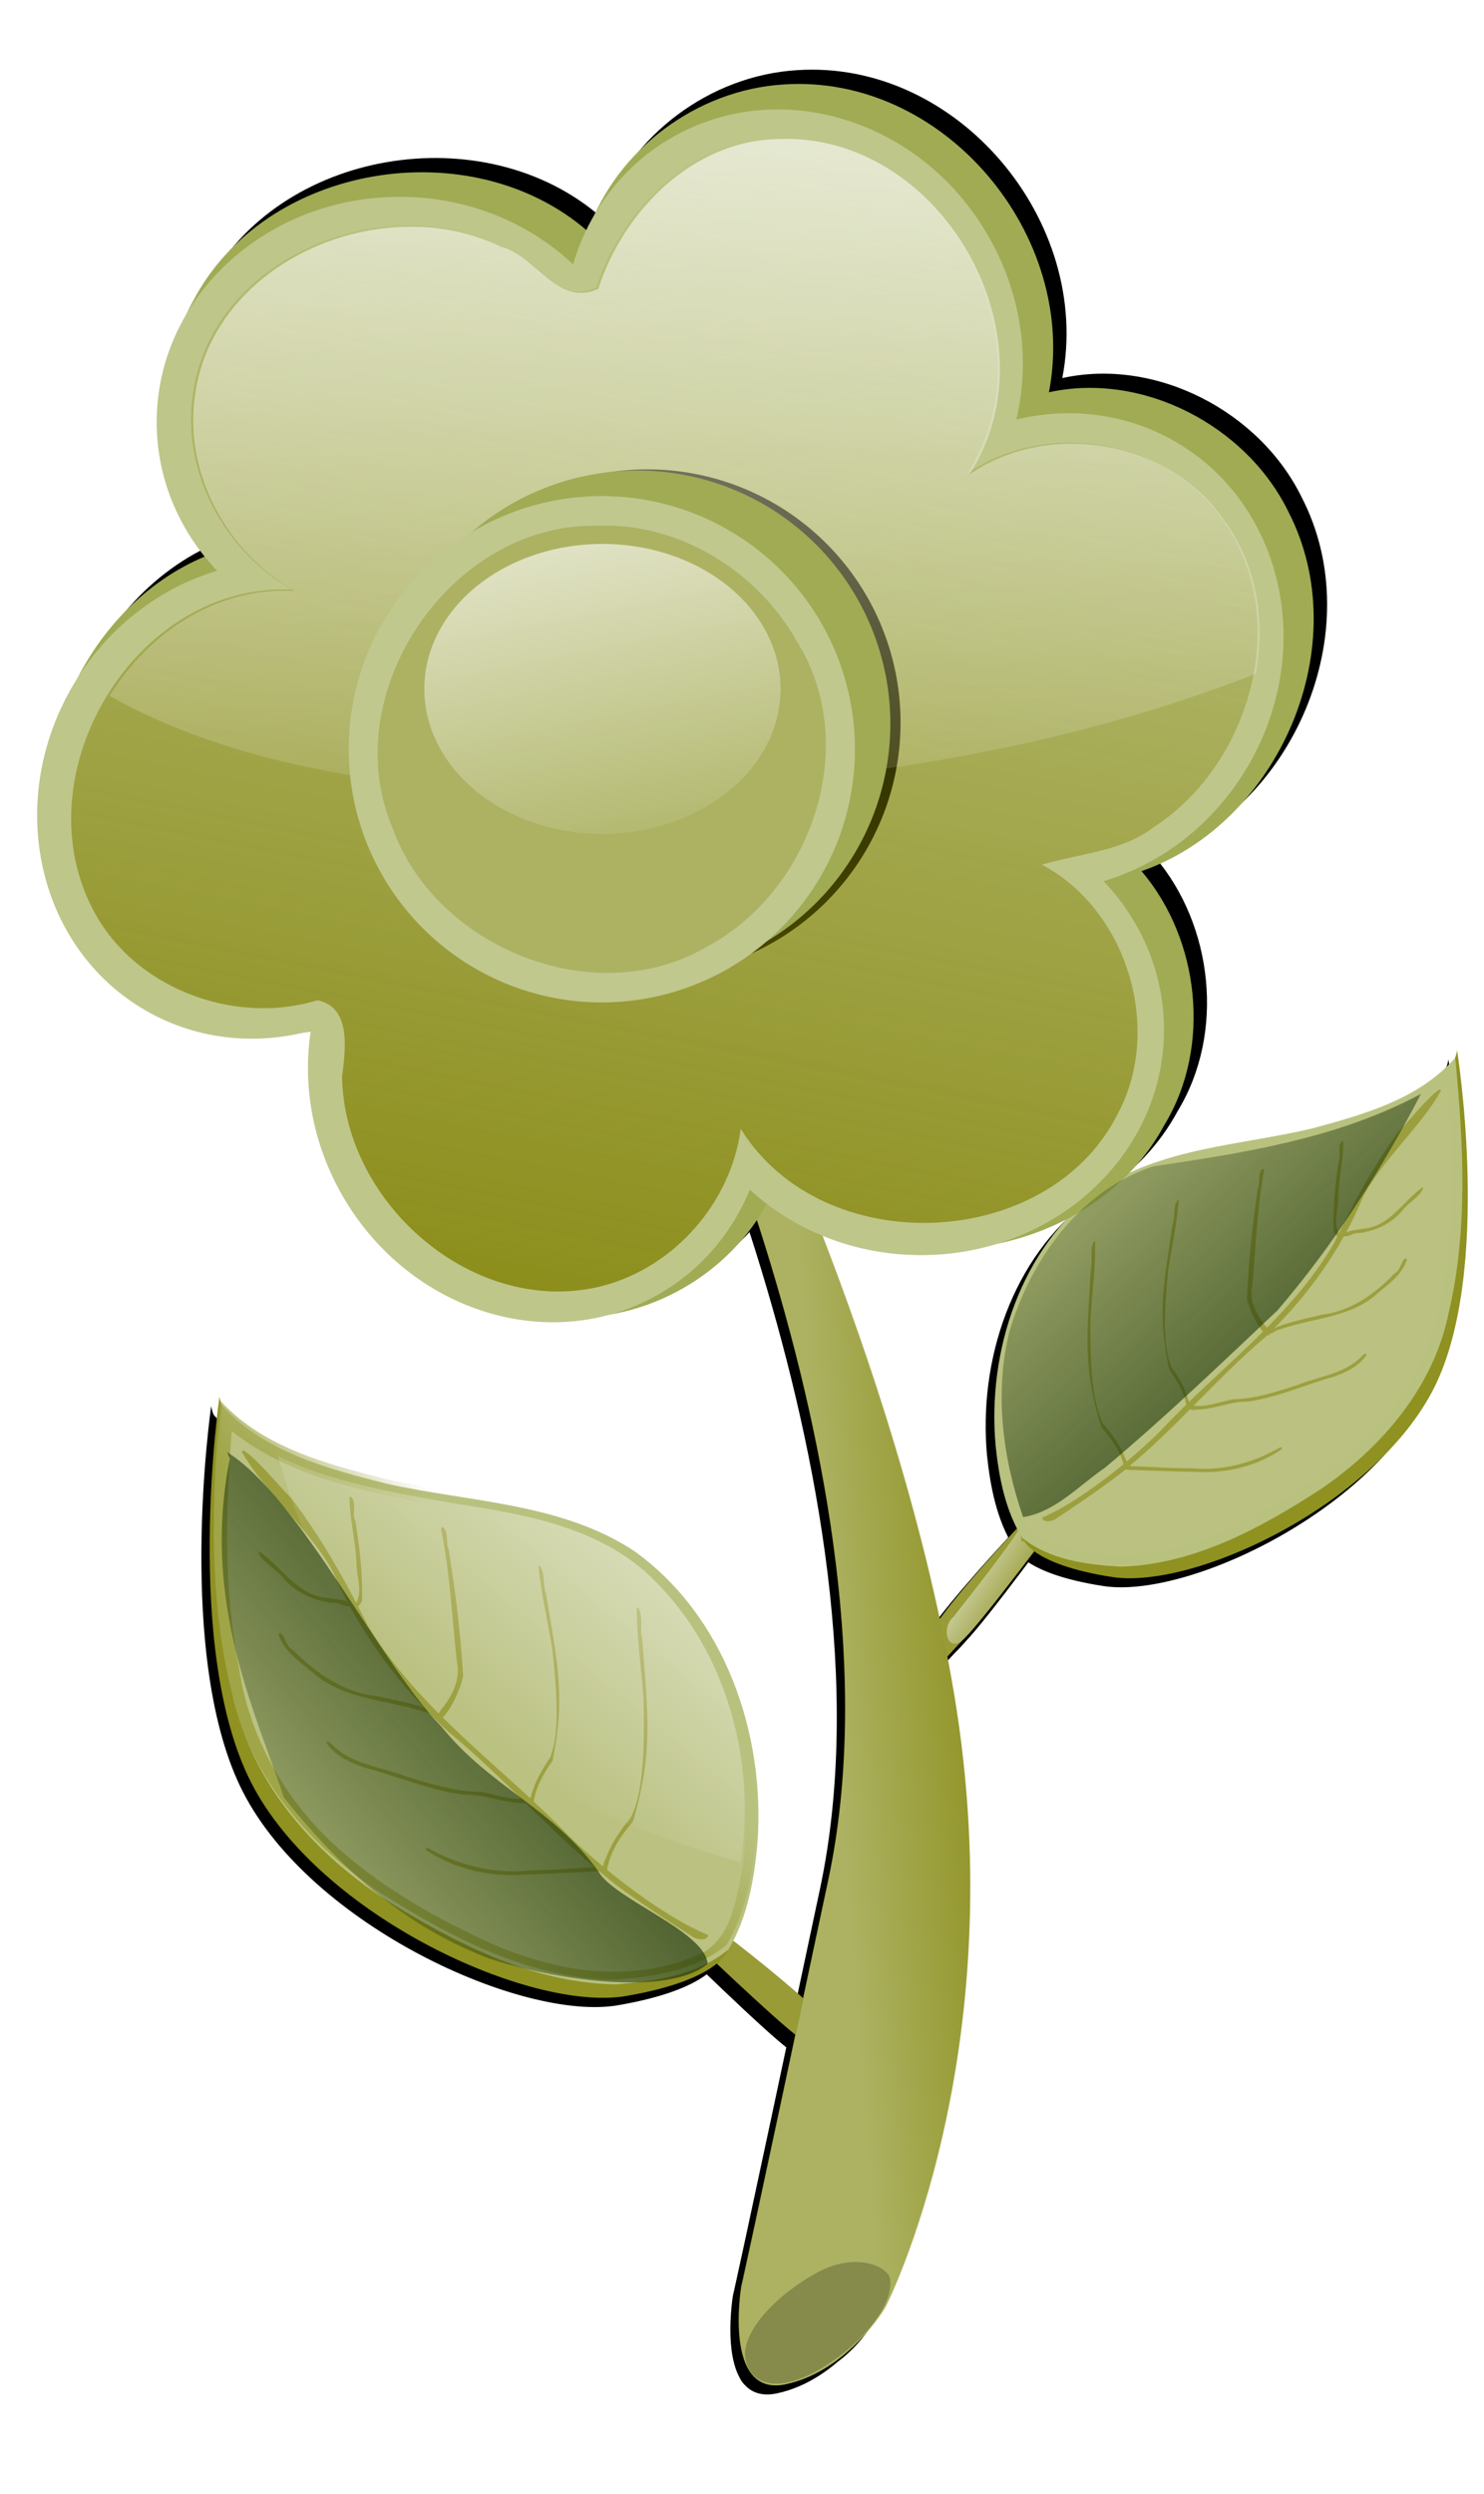 <svg xmlns="http://www.w3.org/2000/svg" xmlns:xlink="http://www.w3.org/1999/xlink" viewBox="0 0 419.85 705.38"><defs><linearGradient id="d"><stop offset="0" stop-color="#fff"/><stop offset="1" stop-color="#fff" stop-opacity="0"/></linearGradient><linearGradient id="D" y2="1606.7" xlink:href="#f" gradientUnits="userSpaceOnUse" x2="1052.3" gradientTransform="translate(-132.83 85.901)" y1="1675.5" x1="1117.1"/><linearGradient id="a"><stop offset="0" stop-color="#cdd2a4"/><stop offset="1" stop-color="#cdd2a4" stop-opacity="0"/></linearGradient><linearGradient id="k" y2="-425.68" xlink:href="#b" gradientUnits="userSpaceOnUse" x2="2913.3" y1="-418.93" x1="2896.5"/><linearGradient id="b"><stop offset="0" stop-color="#acb262"/><stop offset="1" stop-color="#acb262" stop-opacity="0"/></linearGradient><linearGradient id="l" y2="-441.55" xlink:href="#c" gradientUnits="userSpaceOnUse" x2="2598.7" y1="-414.3" x1="2632.9"/><linearGradient id="c"><stop offset="0" stop-color="#a0a548"/><stop offset="1" stop-color="#a0a548" stop-opacity="0"/></linearGradient><linearGradient id="u" y2="-413.18" xlink:href="#d" gradientUnits="userSpaceOnUse" x2="2630.8" y1="-538.67" x1="2507.1"/><linearGradient id="j" y2="-393.06" xlink:href="#a" gradientUnits="userSpaceOnUse" x2="2961.1" y1="-400.93" x1="2962.8"/><linearGradient id="w" y2="-622.82" xlink:href="#e" gradientUnits="userSpaceOnUse" x2="2653.2" y1="-647.54" x1="2540.4"/><linearGradient id="e"><stop offset="0" stop-color="olive"/><stop offset="1" stop-color="olive" stop-opacity="0"/></linearGradient><linearGradient id="x" y2="-691.98" xlink:href="#e" gradientUnits="userSpaceOnUse" x2="2471.3" gradientTransform="scale(-1) rotate(-60 1127.01 4371.915)" y1="-752.35" x1="2649.6"/><linearGradient id="z" y2="-570.37" xlink:href="#d" gradientUnits="userSpaceOnUse" x2="2581.9" y1="-733.23" x1="2577.7"/><linearGradient id="A" y2="1131.9" gradientUnits="userSpaceOnUse" x2="1891.4" y1="1026.9" x1="1872.3"><stop offset="0" stop-color="#fff"/><stop offset="1" stop-color="#fff" stop-opacity="0"/></linearGradient><linearGradient id="C" y2="1606.7" xlink:href="#f" gradientUnits="userSpaceOnUse" x2="1052.3" gradientTransform="translate(1057.9 173.39)" y1="1675.5" x1="1117.1"/><linearGradient id="f"><stop offset="0" stop-color="#112b00" stop-opacity=".77"/><stop offset="1" stop-color="#112b00" stop-opacity="0"/></linearGradient><filter id="t" color-interpolation-filters="sRGB"><feGaussianBlur stdDeviation=".628"/></filter><filter id="g" color-interpolation-filters="sRGB"><feGaussianBlur stdDeviation="1.565"/></filter><filter id="i" color-interpolation-filters="sRGB"><feGaussianBlur stdDeviation=".199"/></filter><filter id="v" color-interpolation-filters="sRGB"><feGaussianBlur stdDeviation="1.585"/></filter><filter id="m" color-interpolation-filters="sRGB"><feGaussianBlur stdDeviation=".676"/></filter><filter id="n" color-interpolation-filters="sRGB"><feGaussianBlur stdDeviation=".628"/></filter><filter id="o" color-interpolation-filters="sRGB"><feGaussianBlur stdDeviation=".628"/></filter><filter id="p" color-interpolation-filters="sRGB"><feGaussianBlur stdDeviation=".628"/></filter><filter id="B" color-interpolation-filters="sRGB"><feGaussianBlur stdDeviation="1.213"/></filter><filter id="q" height="1.242" width="1.052" color-interpolation-filters="sRGB" y="-.121" x="-.026"><feGaussianBlur stdDeviation=".628"/></filter><filter id="r" height="1.085" width="2.08" color-interpolation-filters="sRGB" y="-.042" x="-.54"><feGaussianBlur stdDeviation=".628"/></filter><filter id="h" color-interpolation-filters="sRGB"><feGaussianBlur stdDeviation=".931"/></filter><filter id="s" height="1.049" width="1.333" color-interpolation-filters="sRGB" y="-.024" x="-.166"><feGaussianBlur stdDeviation=".628"/></filter><clipPath id="y"><path d="M2484.4-644.02s-6.224 57.052 88.172 54.978c94.396-2.075 125.52-43.567 125.52-43.567l-102.69-86.097-93.359 24.896-18.672 54.978z" stroke="#000" stroke-width=".652" fill="none"/></clipPath></defs><g transform="matrix(2.26 0 0 2.26 -5648.949 1506.587)" filter="url(#g)"><path d="M2599.3-657.85c-10.883.67-20.867 8.127-24.531 18.375-14.633-12.715-40.413-8.496-49.406 8.719-5.438 9.72-4.124 22.964 3.25 31.312-17.74 6.059-27.248 29.227-18.031 45.844 5.645 10.71 18.956 16.689 30.625 14.062-2.313 18.04 13.029 35.949 31.281 36.03 10.678.268 21.037-6.144 25.469-15.75 14.451 12.363 39.909 8.605 49.031-8.374 5.913-9.739 4.41-23.21-2.875-31.75 17.218-5.98 26.981-28.331 18.379-45.008-5.247-10.74-18.216-17.515-29.973-14.93 3.783-19.6-13.12-39.87-33.219-38.531z"/></g><g transform="scale(2.004) rotate(17.581 -623.719 -9228.163)" filter="url(#h)"><path d="M2974.5-349.02c1.502 3.498-1.05 9.696-5.172 14.509-5.01 5.85-9.336 5.61-11.004 2.187-1.669-3.422 1.709-10.136 6.156-14.649 4.448-4.513 9.336-3.64 10.02-2.047zm-89.477-169.42s58.492 60.741 64.116 118.11c5.624 57.367 5.624 58.492 5.624 58.492s3.375 14.06 11.248 9.561c7.874-4.5 8.999-12.936 8.999-12.936s6.749-39.369-16.873-85.488c-23.622-46.118-65.241-87.737-65.241-87.737-6.25-5.664-7.56-3.611-7.874 0zm108.8-10.406c-5.284 5.196-12.15 8.803-18.624 12.34-7.856 4.018-16.333 8.544-20.363 16.779-5.655 11.152-4.803 25.046.922 36.159 9.873-6.756 22.262-16.978 29.73-29.654 7.802-13.243 8.886-26.514 8.335-35.625zm-26.63 22.148c-.413 1.184.429 2.384.356 3.603 1.367 8.58 1.78 12.735 5.745 19.618 1.622 1.152 3.144 2.569 3.983 4.406.844.62.312-.822-.08-1.092-.977-1.516-2.346-2.725-3.76-3.807-2.278-2.624-3.532-8.231-4.522-12.76-.52-3.327-.814-6.694-1.582-9.978l-.079-.01-.063.02zm-9.38 9.476c-.335 1.331.701 2.558.741 3.894 2.332 9.225 3.19 13.716 8.187 20.834 1.883 1.097 3.682 2.494 4.777 4.415.981.595.26-.927-.195-1.182-1.213-1.558-2.824-2.743-4.473-3.784-2.742-2.639-4.66-8.632-6.182-13.474-.893-3.578-1.544-7.221-2.703-10.728l-.087-.003-.066.027zm19.575-16.94c-.51.782.325 1.916.214 2.842.845 5.23 1.854 10.113 3.21 15.219.885 1.595 3.044 3.764 4.174 4.114 1.098-.006-.16-.988-.551-1.184-1.507-.997-3.24-2.624-3.425-4.777-1.166-5.344-2.656-10.63-3.332-16.077-.037-.11-.196-.206-.29-.138zm-.086.093c.01-.025-.042-.002 0 0zm9.613-7.197c-.519.9.603 1.962.421 2.987.537 3.16 1.192 6.398 2.278 9.382.095.447 1.265 1.04.886.238-1.39-1.213-1.113-3.342-1.733-4.972-.665-2.508-.874-5.193-1.645-7.636-.062-.027-.149-.04-.207 0zm4.29 44.304c-2.888 3.022-6.567 5.271-10.68 6.133-2.637.897-5.468 1.48-8.071 2.277-.558-.223-1.447.952-.406.645 3.204-.905 6.413-1.784 9.608-2.728 4.04-1.064 7.805-3.394 10.328-6.685-.28-.462-.521.19-.78.358zm-19.523 9.107c-.035.02.023.014 0 0zm27.073-25.336c-1.542 3.12-4.864 4.508-7.447 6.629-2.539 1.813-5.118 3.686-8.086 4.677-1.687.929-3.3 2.31-5.27 2.568-.665.544.243.817.715.39 2.425-.723 4.232-2.588 6.66-3.28 3.801-1.827 7.005-4.725 10.536-7.037 1.458-1.116 3.022-2.558 3.459-4.327-.21-.356-.444.171-.567.38zm1.654-14.99c-.414.724-.058 1.794-.768 2.47-1.748 3.56-4.262 6.91-7.93 8.596-2.368 1.441-5.019 2.816-6.887 4.8.717.48 1.222-.813 1.847-1.04 3.939-2.955 9.076-4.582 11.571-9.034 1.117-1.687 2.455-3.547 2.488-5.624-.037-.155-.177-.256-.32-.167zm-.83-10.107c-1.934 2.725-2.725 6.635-6.173 7.936-.782.49-2.023.845-2.415 1.68.744.42 1.37-.904 2.12-.948 2.259-1.023 4.193-2.833 5.019-5.21.522-1.163 1.662-2.343 1.741-3.565-.109-.034-.267-.12-.291.106zm-1.9-13.67c-1.284 1.646-2.665 5.49-3.624 7.327-1.976 5.77-3.099 11.78-3.958 17.816-2.673 11.953-10.206 21.743-15.327 32.58-2.747 5.25-7.788 12.901-12.235 16.722.343.702 1.534.077 1.893-.414 2.025-2.545 6.02-7.502 7.721-10.333 4.703-7.37 8.045-15.612 12.708-23.03 3.85-7.049 6.482-14.867 7.188-23.032.898-5.537 4.958-12.28 5.95-17.646-.09-.016-.25-.082-.315.01zm.328-1.902c-5.413 8.093-14.44 12.777-22.81 17.35-7.855 4.018-16.333 8.553-20.363 16.788-6.49 12.799-4.403 29.2 3.775 40.877 1.574 2.26 3.863 3.984 6.684 3.813 8.863.517 17.15-4.167 23.42-10.093 5.36-5.077 10.335-10.745 13.88-17.245 3.867-7.242 5.488-15.648 4.06-23.807-1.243-9.733-4.586-19.046-8.412-28.031l-.134.2-.1.148zm.337-3.549c-3.16 7.011-9.875 11.381-16.14 15.408-8.967 5.382-19.547 9.017-26.138 17.458-8.014 11.1-8.149 26.42-2.92 38.827 1.798 4.12 4.048 8.216 7.461 11.17 4.646 1.812 9.808.868 14.497-.318 9.818-3.433 17.317-11.28 23.748-19.126 6.324-8.126 10.69-18.389 9.575-28.927-.903-12.11-5.283-23.62-10.002-34.69l-.08.198zc-3.16 7.011-9.875 11.381-16.14 15.408-8.967 5.382-19.547 9.017-26.138 17.458-8.014 11.1-8.149 26.42-2.92 38.827 1.798 4.12 4.048 8.216 7.461 11.17 4.646 1.812 9.808.868 14.497-.318 9.818-3.433 17.317-11.28 23.748-19.126 6.324-8.126 10.69-18.389 9.575-28.927-.903-12.11-5.283-23.62-10.002-34.69l-.08.198zm0-1.292s1.86 6.722-12.633 16.379c-14.493 9.656-30.312 11.72-34.186 32.672-3.873 20.952 9.167 35.127 9.167 35.127s2.01 3.226 13.688 1.413 32.502-21.144 35.3-39.366-11.335-46.225-11.335-46.225zm-140.85 105.49c8.431 1.25 17.257-.05 25.671-1.148 10.024-1.588 20.97-3.125 30.294 1.8 12.812 6.534 21.432 20.025 23.641 34.232-13.754.409-32.194-.698-47.723-7.42-16.224-7.022-26.22-18.623-31.882-27.465zm39.756 2.544c1.186.82 1.22 2.502 2.11 3.59 4.542 8.901 6.974 13.042 7.952 22.125-.728 2.17-1.182 4.518-.718 6.794-.364 1.149-.846-.553-.665-1.069-.12-2.07.333-4.121.915-6.085.34-3.983-2.294-10.044-4.442-14.923-1.77-3.445-3.778-6.774-5.29-10.346l.066-.063.071-.023zm15.138 2.452c1.213 1.01 1.081 2.853 1.95 4.122 4.081 10.154 6.327 14.908 6.504 24.911-1.006 2.295-1.732 4.812-1.448 7.34-.51 1.217-.87-.686-.62-1.231.072-2.27.767-4.463 1.594-6.548.76-4.31-1.518-11.18-3.383-16.711-1.593-3.93-3.457-7.758-4.755-11.802l.078-.061.08-.019zm-29.67-2.483c1.005.38.996 2 1.726 2.786 2.758 5.434 5.128 10.655 7.327 16.32.258 2.081-.278 5.56-1.092 6.652-1.025.738-.52-1.027-.29-1.475.726-1.947 1.234-4.633-.052-6.76-2.538-5.757-4.734-11.68-7.796-17.2-.034-.126.042-.324.176-.323zm.144.028c-.027-.016.037-.03 0 0zm-13.811-.176c1.092.485.77 2.232 1.632 3.062 1.642 3.302 3.227 6.754 4.24 10.263.214.48-.472 1.823-.662.821.468-2.069-1.231-3.86-1.76-5.795-1.08-2.781-2.705-5.42-3.643-8.212.04-.068.112-.138.193-.14zm26.029 44.084c4.73.853 9.674.451 14.08-1.535 3.059-.953 6.086-2.329 9.045-3.352.367-.585 1.99-.095.814.326-3.592 1.328-7.169 2.686-10.778 3.973-4.476 1.748-9.554 2.133-14.129.784-.054-.619.613-.177.967-.196zm24.314-4.762c.047-.004-.01.031 0 0zm-42.328-5.206c3.546 1.855 7.575.895 11.413 1.116 3.588-.034 7.254-.041 10.684-1.13 2.197-.28 4.633-.09 6.638-1.184.987.055.328.924-.4.846-2.744.971-5.687.462-8.412 1.464-4.771.878-9.712.355-14.56.598-2.112-.05-4.542-.33-6.147-1.679-.047-.472.528-.14.784-.031zm-11.692-12.811c.876.391 1.269 1.627 2.388 1.775 4.035 2.124 8.642 3.535 13.193 2.617 3.177-.265 6.573-.783 9.653-.205-.34.932-1.686.072-2.421.284-5.662-.077-11.54 1.89-16.874-.556-2.182-.812-4.685-1.635-6.123-3.543-.067-.171-.01-.357.184-.372zm-6.077-9.957c3.644 1.222 7.029 4.32 11.115 3.193 1.06-.074 2.453-.585 3.383-.074-.407.893-1.886.088-2.613.555-2.792.58-5.817.208-8.194-1.441-1.274-.728-3.132-1.052-4.034-2.135.08-.106.166-.292.343-.098zm-7.495-13.993c2.309.66 6.197 3.298 8.333 4.355 5.746 4.025 10.86 8.85 15.749 13.878 10.583 9.3 24.217 13.295 36.319 19.897 6.11 3.018 15.979 6.715 22.7 7.253.15.884-1.373 1.11-2.039.897-3.607-.993-10.679-2.893-14.178-4.372-9.364-3.664-18.055-9.06-27.415-12.796-8.354-3.944-16.096-9.427-22.285-16.537-4.585-4.538-12.928-8.056-17.484-12.371.073-.076.176-.245.3-.205zm-1.593-1.545c10.514 3.854 22.077 2.092 32.955.672 10.024-1.588 20.975-3.117 30.3 1.808 14.703 7.5 23.876 24.157 24.185 40.55.069 3.167-.891 6.32-3.629 8.071-7.888 6.486-18.764 7.748-28.607 6.487-8.42-1.089-16.884-2.986-24.584-6.625-8.5-4.112-15.7-10.826-19.902-19.377-5.438-9.888-8.64-20.81-11.17-31.753l.259.095.193.072zm-2.717-3.07c7.686 4.375 16.887 3.887 25.44 3.386 11.98-1.073 24.276-4.863 36.12-1.482 14.97 4.888 25.474 19.034 29.02 34.109 1.12 5.047 1.802 10.379.632 15.436-3.09 4.832-8.528 7.452-13.69 9.527-11.45 3.46-23.736 1.248-35.03-1.688-11.382-3.269-22.393-9.85-28.495-20.4-7.366-11.866-11.093-25.533-14.206-39.02l.209.131zc7.686 4.375 16.887 3.887 25.44 3.386 11.98-1.073 24.276-4.863 36.12-1.482 14.97 4.888 25.474 19.034 29.02 34.109 1.12 5.047 1.802 10.379.632 15.436-3.09 4.832-8.528 7.452-13.69 9.527-11.45 3.46-23.736 1.248-35.03-1.688-11.382-3.269-22.393-9.85-28.495-20.4-7.366-11.866-11.093-25.533-14.206-39.02l.209.131zm-.873-1.204s2.826 7.508 22.838 6.664c20.012-.844 36.114-9.643 53.909 7.206s15.278 38.86 15.278 38.86.317 4.36-11.764 10.587-44.533 2.367-59.48-12.674-20.781-50.643-20.781-50.643zm38.405-79.13s58.492 60.74 64.116 118.11c5.624 57.366 5.624 58.491 5.624 58.491s2.25 15.748 10.123 11.248c7.874-4.5 10.124-14.623 10.124-14.623s6.749-39.369-16.873-85.488c-23.622-46.118-65.24-87.737-65.24-87.737zs58.492 60.74 64.116 118.11c5.624 57.366 5.624 58.491 5.624 58.491s2.25 15.748 10.123 11.248c7.874-4.5 10.124-14.623 10.124-14.623s6.749-39.369-16.873-85.488c-23.622-46.118-65.24-87.737-65.24-87.737zm53.234 133.16s8.175 2.407 13.92 6.967c3.083 2.448 2.144 1.812 1.545-1.914-.599-3.724-14.81-7.854-14.81-7.854s-1.063-.752-.128 1.9c-.576-.195-.527.9-.527.9zm-6.164-1.691s16.328 8.075 20.084 9.255c3.756 1.18 7.711 3.6 7.113-.124-.6-3.725-28.332-13.024-28.332-13.024s-3.051-1.548-2.116 1.104c.936 2.652 3.25 2.79 3.25 2.79zm-.08.251s16.272 8.256 20.028 9.436c3.756 1.18 7.689 3.673 7.158-.269-.53-3.941-28.253-13.277-28.253-13.277s-3.04-1.584-2.15 1.213c.891 2.796 3.217 2.897 3.217 2.897zs16.272 8.256 20.028 9.436c3.756 1.18 7.689 3.673 7.158-.269-.53-3.941-28.253-13.277-28.253-13.277s-3.04-1.584-2.15 1.213c.891 2.796 3.217 2.897 3.217 2.897zm31.075-67.637s-4.138 12.286-5.957 15.777c-1.551 2.978-3.666-.475-2.372-2.456 4.574-12.023 5.055-14.434 5.055-14.434s-.268-1.083.925 1.463c.274-.543 2.349-.35 2.349-.35zm1.867-4.906s-5.974 17.208-7.824 20.684c-1.85 3.475-2.97 7.976-5.156 4.9s11.058-29.155 11.058-29.155 1.089-3.243 2.282-.697-.36 4.268-.36 4.268zm.232.124s-5.806 17.297-7.656 20.773c-1.85 3.475-2.904 8.011-5.29 4.83s10.824-29.28 10.824-29.28 1.055-3.261 2.382-.644c1.327 2.618-.26 4.322-.26 4.322zs-5.806 17.297-7.656 20.773c-1.85 3.475-2.904 8.011-5.29 4.83s10.824-29.28 10.824-29.28 1.055-3.261 2.382-.644c1.327 2.618-.26 4.322-.26 4.322z"/></g><g transform="rotate(135.606 3192.755 -506.083) scale(2.004 -2.139)" filter="url(#i)"><path d="M2951-396.99s17.997 2.812 21.934 2.812c3.937 0 8.436 1.125 6.749-2.25-1.687-3.374-30.933-3.937-30.933-3.937s-3.374-.562-1.687 1.688 3.937 1.687 3.937 1.687z"/><path d="M2951-396.99s17.997 2.812 21.934 2.812c3.937 0 8.436 1.125 6.749-2.25-1.687-3.374-30.933-3.937-30.933-3.937s-3.374-.562-1.687 1.688 3.937 1.687 3.937 1.687z"/></g><path d="M300.31 428.594s-21.827 29.257-27.464 34.776c-5.637 5.519-10.503 13.437-12.818 6.24-2.315-7.197 38.773-49.002 38.773-49.002s4.043-5.536 4.781.05c.738 5.587-3.272 7.936-3.272 7.936z" fill="#989b36"/><path d="M2956.2-396.34s12.789 2.12 16.726 2.155c3.358.03 1.303-3.46-1.054-3.249-12.763-1.61-15.117-2.32-15.117-2.32s-.83-.744.858 1.506c-.608-.014-1.413 1.908-1.413 1.908z" fill="url(#j)" transform="scale(-2.004 2.004) rotate(44.394 652.013 -3891.307)"/><g transform="matrix(1.641 1.15 -1.227 1.752 -5136.822 -2150.639)" filter="url(#i)"><path d="M2951-396.99s17.997 2.812 21.934 2.812c3.937 0 8.436 1.125 6.749-2.25-1.687-3.374-30.933-3.937-30.933-3.937s-3.374-.562-1.687 1.688 3.937 1.687 3.937 1.687z"/><path d="M2951-396.99s17.997 2.812 21.934 2.812c3.937 0 8.436 1.125 6.749-2.25-1.687-3.374-30.933-3.937-30.933-3.937s-3.374-.562-1.687 1.688 3.937 1.687 3.937 1.687z"/></g><path d="M193.707 546.718s26.302 25.31 32.764 29.836c6.46 4.527 12.551 11.546 13.662 4.068 1.112-7.478-46.238-42.029-46.238-42.029s-4.892-4.803-4.71.83c.183 5.632 4.522 7.295 4.522 7.295z" fill="#989b36"/><path d="M2957.4-397.23s8.521-.152 15.368 2.477c3.675 1.412 2.588 1.086.9-2.289-1.686-3.374-16.483-3.055-16.483-3.055s-1.24-.4.448 1.85c-.608-.014-.234 1.017-.234 1.017z" fill="url(#j)" transform="rotate(35.016 926.082 -9190.254) scale(2.004)"/><path d="M183.352 267.088s74.97 151.436 50.988 264.43c-23.98 112.99-24.66 115.14-24.66 115.14s-5.235 31.444 12.53 27.614c17.765-3.83 28.191-21.806 28.191-21.806s36.722-71.12 19.513-173.518c-17.21-102.395-71.521-207.09-71.521-207.09z" fill="#94972d"/><path d="M2835.7-522.41s58.492 60.741 64.116 118.11c5.624 57.367 5.624 58.492 5.624 58.492s2.25 15.748 10.124 11.248c7.874-4.5 10.124-14.623 10.124-14.623s6.75-39.369-16.873-85.488c-23.622-46.118-65.24-87.737-65.24-87.737z" fill="url(#k)" transform="scale(2.004) rotate(17.581 -656.451 -9067.334)"/><path d="M62.094 394.98s.854 16.054 39.593 26.555c38.74 10.501 74.825 3.44 98.62 46.397s5.662 83.48 5.662 83.48-2.032 8.52-28.88 13.103c-26.849 4.583-86.504-22.434-105.949-60.213-19.446-37.778-9.044-109.325-9.044-109.325z" fill="#8f9121"/><path d="M63.044 397.801c12.034 13.012 29.908 17.649 46.547 21.868 23.534 5.202 49.318 5.406 69.898 19.034 25.635 18.397 37.138 51.779 34.787 82.724-.914 10.32-2.838 20.917-8.136 29.87-8.826 7.36-20.8 9.073-31.916 9.912-23.969-.321-46.1-11.983-65.895-24.428-19.765-13.134-36.817-32.37-42.088-56.217-6.887-27.128-5.734-55.492-3.518-83.136l.32.375z" fill="#b9c17f"/><path d="M2699.9-521.27c-12.413 16.033-32.319 23.107-50.86 29.581-26.301 8.284-55.666 11.097-77.756 28.688-27.375 23.533-37.143 62.728-31.367 97.76 2.075 11.67 5.329 23.555 12.262 33.228 10.796 7.506 24.614 8.258 37.367 8.103 27.284-2.765 51.34-18.271 72.653-34.436 21.212-16.947 38.72-40.577 42.34-68.281 5.134-31.607.982-63.817-4.311-95.101l-.328.46z" fill="url(#l)" transform="matrix(-.871 .076 .076 .871 2453.78 645.23)"/><path d="M66.336 405.313c17.751 13.728 40.906 17.36 62.546 21.232 20.108 3.035 41.955 6.744 56.787 21.795 23.548 23.226 30.987 60.599 21.654 92.099-1.786 6.092-5.528 11.532-11.818 13.223-18.994 7.614-40.534 3.441-58.573-4.926-15.426-7.176-30.446-15.923-42.953-27.535-13.748-13-23.44-30.185-26.29-49.062-4.401-22.182-3.907-44.983-2.118-67.418l.438.339.326.252z" fill="#bac181"/><path d="M2689.7-494.95c-4.136 3.17-9.81 11.488-13.257 15.292-8.279 12.54-14.596 26.131-20.279 39.935-13.648 26.784-37.991 45.686-57.012 68.436-9.87 10.869-26.809 26.122-40.024 32.644.442 1.848 3.732 1.053 4.906.094 6.494-4.876 19.267-14.344 25.13-20.08 15.94-14.78 29.044-32.396 44.915-47.312 13.65-14.504 24.753-31.518 31.318-50.451 5.483-12.6 19.471-26.263 25.083-38.402-.213-.09-.565-.337-.781-.157z" transform="matrix(-.906 .08 .083 .943 2547.031 661.869)" filter="url(#m)" fill="#9c9f3e"/><path d="M2691.3-471.48c-6.636 5.798-11.07 15.337-20.711 16.552-2.308.776-5.708.923-7.227 2.823 1.65 1.532 4.07-1.474 6.02-1.126 6.421-1.234 12.494-4.686 16.073-10.271 2.055-2.662 5.703-4.986 6.658-8.072-.26-.154-.61-.473-.813.094z" filter="url(#n)" fill="#9c9f3e" transform="matrix(-.871 .076 .076 .871 2453.78 645.23)"/><path d="M2687.2-445.05c-1.509 1.6-1.253 4.562-3.491 5.86-6.669 8.051-15.177 15.097-25.617 17.164-6.959 2.238-14.603 4.133-20.611 8.07 1.54 1.674 3.632-1.334 5.375-1.531 11.915-5.153 26.088-6.167 35.224-16.045 3.902-3.64 8.476-7.587 9.838-12.893 0-.418-.294-.765-.719-.625z" filter="url(#o)" fill="#9c9f3e" transform="matrix(-.871 .076 .076 .871 2453.78 645.23)"/><path d="M2673.8-407.64c-5.872 7.05-15.244 8.569-23.173 12.418-7.624 3.088-15.39 6.304-23.608 7.02-4.898 1.344-9.884 3.892-15.094 3.344-2.039.986.121 2.245 1.594 1.437 6.662-.36 12.443-4.032 19.094-4.313 10.87-2.345 20.868-7.805 31.344-11.562 4.425-1.965 9.322-4.7 11.53-8.968-.315-1.041-1.243.167-1.687.625z" filter="url(#p)" fill="#9c9f3e" transform="matrix(-.871 .076 .076 .871 2453.78 645.23)"/><path d="M2644.4-370.67c-9.26 5.973-20.078 9.478-31.156 9.156-7.311.68-14.93.433-22.094.875-1.293-.915-4.296 1.552-1.438 1.406 8.774-.352 17.54-.63 26.313-1.086 11.014-.244 22.1-3.904 30.593-10.789-.43-1.357-1.452.165-2.218.438zm-55.656 11.344c-.104.033.043.058 0 0z" filter="url(#q)" fill="#9c9f3e" transform="matrix(-.871 .076 .076 .871 2453.78 645.23)"/><path d="M2660.7-486.91c-1.884 1.99.338 5.402-.756 7.917-.567 8.436-.881 17.138.069 25.458-.03 1.205 2.603 3.445 2.125 1.156-2.816-3.966-.798-9.255-1.384-13.816-.164-6.838.952-13.852.477-20.59-.142-.108-.358-.193-.53-.125z" filter="url(#r)" fill="#9c9f3e" transform="matrix(-.871 .076 .076 .871 2453.78 645.23)"/><path d="M2631.9-474.55c-1.792 1.692-.348 5.113-1.2 7.42-1.05 13.928-1.467 27.07-1.129 40.996 1.289 4.632 5.489 11.524 8.173 13.115 2.82.66.196-2.63-.688-3.375-3.251-3.481-6.693-8.718-5.844-14.353.299-14.42-.272-28.893 1.344-43.272-.04-.298-.374-.65-.656-.53zm-.281.188c.043-.058-.104-.033 0 0z" filter="url(#s)" fill="#9c9f3e" transform="matrix(-.871 .076 .076 .871 2453.78 645.23)"/><path d="M2571.3-443.16c-1.677 3.209.225 6.99-.493 10.442.305 25.087-.26 37.129 8.179 58.455 4.153 3.971 7.905 8.658 9.533 14.259 2.15 2.127 1.234-2.218.227-3.152-2.152-4.74-5.555-8.77-9.142-12.454-5.408-8.452-6.638-24.998-7.564-38.35-.09-9.722.48-19.465-.334-29.17l-.22-.062-.186.03z" filter="url(#t)" fill="#9c9f3e" transform="matrix(-.871 .076 .076 .871 2453.78 645.23)"/><path d="M2590.3-461.54c-1.677 3.209.225 6.99-.493 10.442.305 25.087-.26 37.129 8.179 58.455 4.153 3.971 7.905 8.658 9.533 14.259 2.15 2.127 1.234-2.218.227-3.152-2.152-4.74-5.555-8.77-9.142-12.454-5.408-8.452-6.638-24.998-7.564-38.35-.09-9.722.48-19.465-.334-29.17l-.22-.062-.186.03z" transform="matrix(-.786 .141 .141 .786 2253.698 440.316)" filter="url(#t)" fill="#9c9f3e"/><path d="M2683.1-502.09c-16.743 10.073-36.568 15.1-55.344 20.188-22.614 5.471-47.134 11.862-62.531 30.5-21.358 25.118-27.718 61.265-19.875 93.281 29.47-11.252 67.523-29.842 94.469-57.75 28.151-29.156 39.09-62.518 43.281-86.219z" fill="url(#u)" transform="matrix(-.871 .076 .076 .871 2453.78 645.23)"/><g><path d="M412.22 297.008s-.516 13.967-34.047 23.64c-33.53 9.674-65 4.041-85.081 41.72s-3.75 72.652-3.75 72.652 1.886 7.378 25.29 10.985c23.405 3.607 74.886-20.718 91.26-53.834 16.374-33.114 6.327-95.166 6.327-95.166z" fill="#8f9121"/><path d="M411.434 299.473c-10.279 11.48-25.752 15.763-40.158 19.665-20.386 4.852-42.798 5.392-60.497 17.528-22.028 16.353-31.558 45.534-29.08 72.403.94 8.959 2.761 18.144 7.492 25.853 7.776 6.275 18.21 7.595 27.886 8.17 20.832-.617 39.908-11.066 56.94-22.163 17-11.696 31.553-28.658 35.8-49.462 5.606-23.68 4.206-48.322 1.89-72.323l-.273.33z" fill="#b9c17f"/><path d="M2699.9-521.27c-12.413 16.033-32.319 23.107-50.86 29.581-26.301 8.284-55.666 11.097-77.756 28.688-27.375 23.533-37.143 62.728-31.367 97.76 2.075 11.67 5.329 23.555 12.262 33.228 10.796 7.506 24.614 8.258 37.367 8.103 27.284-2.765 51.34-18.271 72.653-34.436 21.212-16.947 38.72-40.577 42.34-68.281 5.134-31.607.982-63.817-4.311-95.101l-.328.46z" fill="url(#l)" transform="matrix(.758 .054 -.054 .758 -1663.443 548.147)"/><path d="M408.678 306.05c-15.24 12.183-35.318 15.666-54.076 19.336-17.438 2.92-36.378 6.452-49.06 19.745-20.145 20.522-26.088 53.115-17.531 80.369 1.637 5.27 4.967 9.947 10.46 11.329 16.618 6.352 35.285 2.422 50.85-5.105 13.309-6.455 26.244-14.27 36.953-24.54 11.769-11.495 19.954-26.57 22.165-43.02 3.515-19.346 2.766-39.16.896-58.64l-.377.301-.28.224z" fill="#bac181"/><path d="M2689.7-494.95c-4.136 3.17-9.81 11.488-13.257 15.292-8.279 12.54-14.596 26.131-20.279 39.935-13.648 26.784-37.991 45.686-57.012 68.436-9.87 10.869-26.809 26.122-40.024 32.644.442 1.848 3.732 1.053 4.906.094 6.494-4.876 19.267-14.344 25.13-20.08 15.94-14.78 29.044-32.396 44.915-47.312 13.65-14.504 24.753-31.518 31.318-50.451 5.483-12.6 19.471-26.263 25.083-38.402-.213-.09-.565-.337-.781-.157z" transform="matrix(.789 .056 -.059 .821 -1744.275 563.922)" filter="url(#m)" fill="#9c9f3e"/><path d="M2691.3-471.48c-6.636 5.798-11.07 15.337-20.711 16.552-2.308.776-5.708.923-7.227 2.823 1.65 1.532 4.07-1.474 6.02-1.126 6.421-1.234 12.494-4.686 16.073-10.271 2.055-2.662 5.703-4.986 6.658-8.072-.26-.154-.61-.473-.813.094z" filter="url(#n)" fill="#9c9f3e" transform="matrix(.758 .054 -.054 .758 -1663.443 548.147)"/><path d="M2687.2-445.05c-1.509 1.6-1.253 4.562-3.491 5.86-6.669 8.051-15.177 15.097-25.617 17.164-6.959 2.238-14.603 4.133-20.611 8.07 1.54 1.674 3.632-1.334 5.375-1.531 11.915-5.153 26.088-6.167 35.224-16.045 3.902-3.64 8.476-7.587 9.838-12.893 0-.418-.294-.765-.719-.625z" filter="url(#o)" fill="#9c9f3e" transform="matrix(.758 .054 -.054 .758 -1663.443 548.147)"/><path d="M2673.8-407.64c-5.872 7.05-15.244 8.569-23.173 12.418-7.624 3.088-15.39 6.304-23.608 7.02-4.898 1.344-9.884 3.892-15.094 3.344-2.039.986.121 2.245 1.594 1.437 6.662-.36 12.443-4.032 19.094-4.313 10.87-2.345 20.868-7.805 31.344-11.562 4.425-1.965 9.322-4.7 11.53-8.968-.315-1.041-1.243.167-1.687.625z" filter="url(#p)" fill="#9c9f3e" transform="matrix(.758 .054 -.054 .758 -1663.443 548.147)"/><path d="M2644.4-370.67c-9.26 5.973-20.078 9.478-31.156 9.156-7.311.68-14.93.433-22.094.875-1.293-.915-4.296 1.552-1.438 1.406 8.774-.352 17.54-.63 26.313-1.086 11.014-.244 22.1-3.904 30.593-10.789-.43-1.357-1.452.165-2.218.438zm-55.656 11.344c-.104.033.043.058 0 0z" filter="url(#q)" fill="#9c9f3e" transform="matrix(.758 .054 -.054 .758 -1663.443 548.147)"/><path d="M2660.7-486.91c-1.884 1.99.338 5.402-.756 7.917-.567 8.436-.881 17.138.069 25.458-.03 1.205 2.603 3.445 2.125 1.156-2.816-3.966-.798-9.255-1.384-13.816-.164-6.838.952-13.852.477-20.59-.142-.108-.358-.193-.53-.125z" filter="url(#r)" fill="#9c9f3e" transform="matrix(.758 .054 -.054 .758 -1663.443 548.147)"/><path d="M2631.9-474.55c-1.792 1.692-.348 5.113-1.2 7.42-1.05 13.928-1.467 27.07-1.129 40.996 1.289 4.632 5.489 11.524 8.173 13.115 2.82.66.196-2.63-.688-3.375-3.251-3.481-6.693-8.718-5.844-14.353.299-14.42-.272-28.893 1.344-43.272-.04-.298-.374-.65-.656-.53zm-.281.188c.043-.058-.104-.033 0 0z" filter="url(#s)" fill="#9c9f3e" transform="matrix(.758 .054 -.054 .758 -1663.443 548.147)"/><path d="M2571.3-443.16c-1.677 3.209.225 6.99-.493 10.442.305 25.087-.26 37.129 8.179 58.455 4.153 3.971 7.905 8.658 9.533 14.259 2.15 2.127 1.234-2.218.227-3.152-2.152-4.74-5.555-8.77-9.142-12.454-5.408-8.452-6.638-24.998-7.564-38.35-.09-9.722.48-19.465-.334-29.17l-.22-.062-.186.03z" filter="url(#t)" fill="#9c9f3e" transform="matrix(.758 .054 -.054 .758 -1663.443 548.147)"/><path d="M2590.3-461.54c-1.677 3.209.225 6.99-.493 10.442.305 25.087-.26 37.129 8.179 58.455 4.153 3.971 7.905 8.658 9.533 14.259 2.15 2.127 1.234-2.218.227-3.152-2.152-4.74-5.555-8.77-9.142-12.454-5.408-8.452-6.638-24.998-7.564-38.35-.09-9.722.48-19.465-.334-29.17l-.22-.062-.186.03z" transform="rotate(9.228 -3021.552 -9063.443) scale(.694)" filter="url(#t)" fill="#9c9f3e"/><path d="M2683.1-502.09c-16.743 10.073-36.568 15.1-55.344 20.188-22.614 5.471-47.134 11.862-62.531 30.5-21.358 25.118-27.718 61.265-19.875 93.281 29.47-11.252 67.523-29.842 94.469-57.75 28.151-29.156 39.09-62.518 43.281-86.219z" fill="url(#u)" transform="matrix(.758 .054 -.054 .758 -1663.443 548.147)"/></g><path d="M2835.7-522.41s58.492 60.741 64.116 118.11c5.624 57.367 5.624 58.492 5.624 58.492s3.375 14.06 11.248 9.561c7.874-4.5 8.999-12.936 8.999-12.936s6.749-39.369-16.873-85.488c-23.622-46.118-65.241-87.737-65.241-87.737-6.25-5.664-7.56-3.611-7.874 0z" fill="url(#k)" transform="scale(2.004) rotate(17.581 -656.451 -9067.334)"/><path d="M251.86 644.73c.752 7.59-7.875 17.886-18.663 24.584-13.11 8.141-21.228 5.065-22.345-2.482s9.4-18.327 20.628-24.257 20.038-1.305 20.38 2.154z" opacity=".22"/><g fill="#a0ab54"><path d="M221.705 23.885c-24.59 1.516-47.148 18.364-55.427 41.518-33.062-28.73-91.311-19.196-111.63 19.7-12.287 21.963-9.319 51.886 7.343 70.748C21.908 169.54.425 221.888 21.25 259.433c12.753 24.2 42.83 37.708 69.195 31.773-5.227 40.76 29.439 81.225 70.678 81.41 24.127.604 47.533-13.884 57.547-35.586 32.651 27.931 90.172 19.442 110.783-18.923 13.361-22.004 9.966-52.44-6.496-71.738 38.904-13.51 60.963-64.013 41.527-101.694-11.857-24.264-41.159-39.574-67.723-33.733 8.547-44.284-29.644-90.085-75.057-87.06z"/></g><g fill="#bec68a"><path d="M41.161 285.759c-30.48-17.598-39.802-58.517-20.82-91.395s59.08-45.264 89.56-27.666 39.802 58.517 20.82 91.394-59.08 45.265-89.56 27.667zm222.58-41.82c-30.48-17.598-39.802-58.517-20.82-91.395s59.08-45.264 89.56-27.666 39.802 58.517 20.82 91.394-59.079 45.265-89.56 27.667zM186.52 365.955c-30.48 17.598-70.58 5.211-89.561-27.667-18.982-32.878-9.662-73.798 20.82-91.396 30.48-17.597 70.579-5.21 89.56 27.667 18.982 32.878 9.66 73.797-20.82 91.396zm72.21-207.942c-30.48 17.598-70.58 5.212-89.56-27.667-18.983-32.877-9.662-73.798 20.819-91.395 30.48-17.598 70.58-5.212 89.56 27.667 18.983 32.877 9.66 73.797-20.819 91.395zm70.586 133.229c0 35.196-30.776 63.729-68.74 63.729s-68.74-28.532-68.741-63.729c0-35.195 30.776-63.729 68.74-63.728 37.964 0 68.74 28.531 68.741 63.728zm-75.9-88.79c0 35.196-30.777 63.73-68.741 63.729-37.964 0-68.74-28.532-68.74-63.729-.001-35.195 30.775-63.728 68.74-63.728 37.964 0 68.74 28.532 68.74 63.728zm-71.605-83.061c0 35.195-30.777 63.729-68.741 63.728-37.964 0-68.74-28.531-68.741-63.728 0-35.196 30.776-63.729 68.74-63.728 37.965 0 68.74 28.531 68.742 63.728z"/></g><path d="M2613.9-575.29a31.691 31.691 0 11-63.382 0 31.691 31.691 0 1163.382 0z" transform="matrix(2.26 0 0 2.26 -5652.633 1504.524)" filter="url(#v)"/><g transform="matrix(2.26 0 0 2.26 -5642.613 1554.62)" fill="url(#w)"><path d="M2593.9-670.62c-10.773.207-19.395 9.028-22.531 18.75-5.193 2.335-7.783-4.15-12.219-5.281-14.773-7.19-36.108 1.773-38.281 18.719-1.39 9.714 4.064 19.595 12.438 24.344-19.42-.971-33.74 22.612-25.094 39.719 4.964 10 17.632 14.9 28.25 11.656 4.316.842 3.497 6.284 3.094 9.531.19 15.954 16.663 30.282 32.594 26.219 9.072-2.376 16.089-10.47 17.312-19.656 10.228 16.545 38.519 15.395 47.188-1.875 5.732-10.684 1.114-25.634-9.5-31.188 4.755-1.413 10.054-1.628 14.094-4.75 12.347-8.046 17.518-27.007 8-39.094-6.855-9.46-21.628-11.857-31.406-5.125 11.077-17.165-3.575-42.823-23.938-41.969z" fill="url(#x)"/></g><g transform="matrix(2.26 0 0 2.26 -5642.024 1554.914)" clip-path="url(#y)" fill="url(#z)"><path d="M2593.9-670.62c-10.773.207-19.395 9.028-22.531 18.75-5.193 2.335-7.783-4.15-12.219-5.281-14.773-7.19-36.108 1.773-38.281 18.719-1.39 9.714 4.064 19.595 12.438 24.344-19.42-.971-33.74 22.612-25.094 39.719 4.964 10 17.632 14.9 28.25 11.656 4.316.842 3.497 6.284 3.094 9.531.19 15.954 16.663 30.282 32.594 26.219 9.072-2.376 16.089-10.47 17.312-19.656 10.228 16.545 38.519 15.395 47.188-1.875 5.732-10.684 1.114-25.634-9.5-31.188 4.755-1.413 10.054-1.628 14.094-4.75 12.347-8.046 17.518-27.007 8-39.094-6.855-9.46-21.628-11.857-31.406-5.125 11.077-17.165-3.575-42.823-23.938-41.969z"/></g><path d="M251.894 204.68a71.605 71.605 0 11-143.21 0 71.605 71.605 0 11143.21 0z" fill="#a0ab54"/><path d="M241.875 211.9a71.605 71.605 0 11-143.21 0 71.605 71.605 0 11143.21 0z" fill="#c0c88e"/><path d="M168.77 148.701c-41.34-.792-74.021 47.576-57.616 85.72 12.16 33.51 57.007 51.92 88.826 33.328 29.302-15.536 43.762-56.44 25.755-85.896-11.16-20.123-33.45-34.202-56.964-33.152z" fill="#acb262"/><path d="M1921.6 1094.5a37.383 27.838 0 11-74.766 0 37.383 27.838 0 1174.766 0z" transform="matrix(1.348 0 0 1.473 -2369.485 -1417.36)" fill="url(#A)"/><path d="M2187.9 1785.5c-15.542 8.036-33.063 10.74-50.187 13.281-14.171 4.597-23.68 18.144-27.656 31.844-2.896 11.74-1.23 24.324 2.656 35.5 6.19-.977 10.753-6.099 15.771-9.531 11.405-9.55 22.212-19.907 33.072-30.157 10.77-12.522 19.884-26.794 27.562-41.561l-1.218.625z" filter="url(#B)" fill="url(#C)" transform="translate(-2822.57 -2319.73) scale(1.473)"/><path d="M1011 1695.7c-28.035-3.318-48.748 9.222-63.964 15.598-15.744 14.7-23.667 28.118-27.644 41.818-2.896 11.74-4.786 34.588 2.379 41.907 6.19-.977 10.911-18.88 15.93-22.312 11.405-9.55 14.455-22.069 25.316-32.319 10.769-12.523 41.524-30.549 49.202-45.316l-1.219.625z" transform="scale(1.473) rotate(-85.354 -240.093 1512.196)" filter="url(#B)" fill="url(#D)"/></svg>